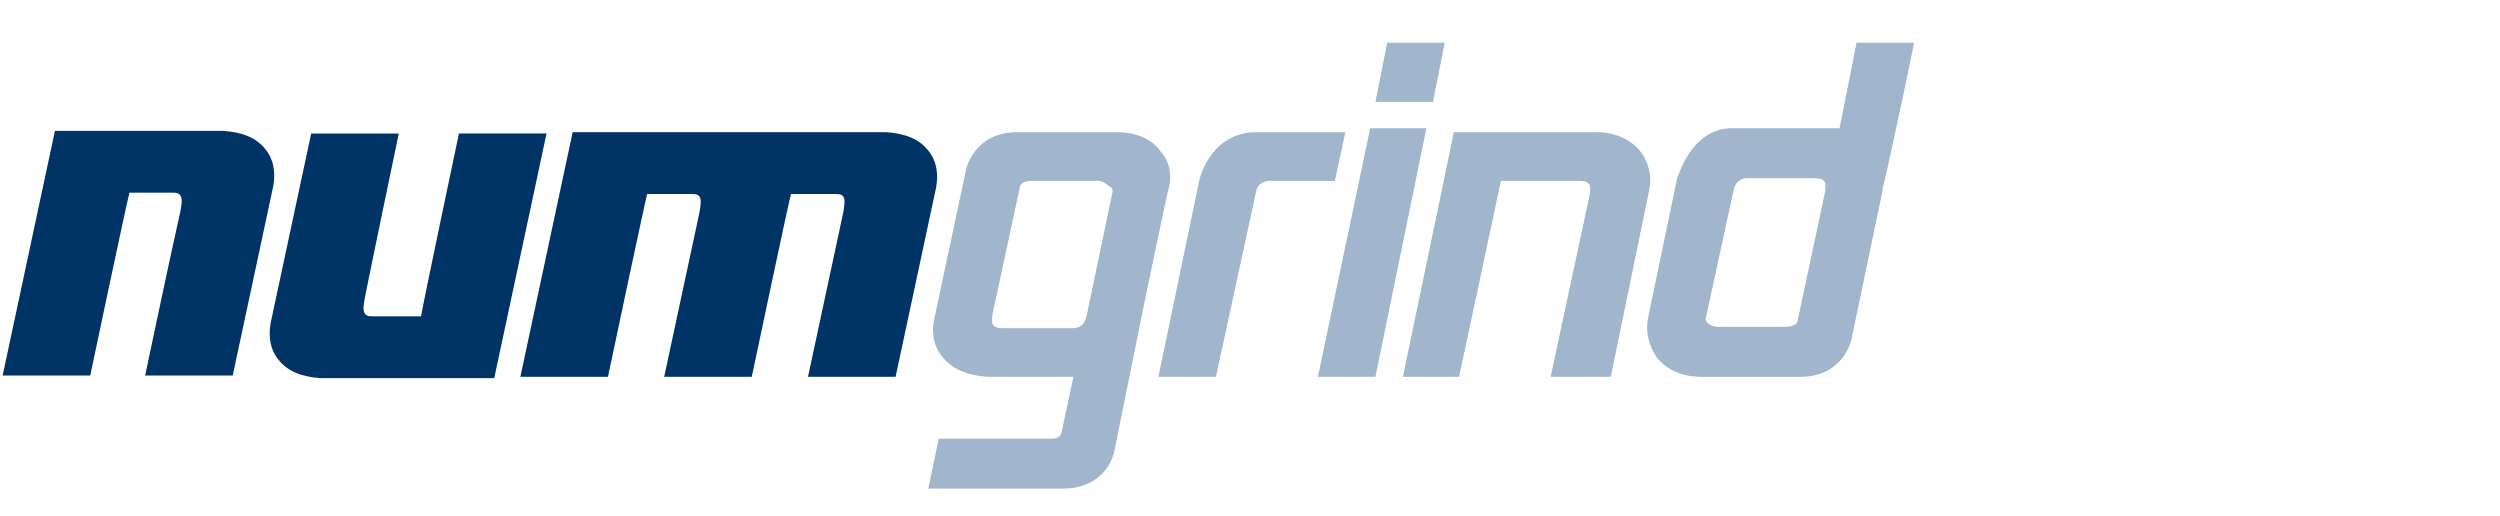 <?xml version="1.0" encoding="utf-8"?>
<!-- Generator: Adobe Illustrator 24.0.3, SVG Export Plug-In . SVG Version: 6.00 Build 0)  -->
<svg version="1.1" id="Ebene_1" xmlns="http://www.w3.org/2000/svg" xmlns:xlink="http://www.w3.org/1999/xlink" x="0px" y="0px"
     width="189px" height="39px" viewBox="0 0 189 39" style="enable-background:new 0 0 189 39;" xml:space="preserve">
<style type="text/css">
	.st0{fill:#A1B5CD;}
	.st1{fill:#003366;}
</style>
<g id="numgrind">
	<g>
		<g>
			<path class="st0" d="M94.987,9.994c-3.558,0-4.349,3.679-4.349,3.778l-3.064,14.716h4.349l3.064-14.12
				c0.198-0.696,0.988-0.696,0.988-0.696h4.942l0.791-3.679H94.987L94.987,9.994z"/>
		</g>
		<path class="st0" d="M87.772,11.485c-0.692-0.994-1.878-1.492-3.361-1.492h-7.512c-3.262,0-3.855,2.784-3.855,2.784l-2.372,11.137
			c-0.297,1.193-0.099,2.287,0.593,3.082c0.692,0.895,1.878,1.392,3.361,1.492c0,0,4.448,0,6.523,0l-0.89,4.176
			c-0.099,0.497-0.593,0.497-0.791,0.497h-8.5l-0.791,3.778h10.181c3.262,0,3.855-2.685,3.855-2.685l2.076-10.242l0,0
			c0.494-2.486,1.977-9.446,1.977-9.446C88.661,13.374,88.464,12.281,87.772,11.485z M75.911,24.809c-0.297,0-0.593,0-0.791-0.199
			c-0.198-0.199-0.099-0.497-0.099-0.795l2.076-9.645c0-0.099,0.099-0.497,0.89-0.497h5.041c0.297,0,0.593,0.199,0.791,0.398
			c0.297,0.099,0.297,0.298,0.297,0.398l-1.977,9.446c-0.198,0.895-0.89,0.895-0.988,0.895H75.911z"/>
		<path class="st0" d="M113.47,13.673h5.832c0.297,0,0.593,0,0.791,0.199c0.198,0.199,0.099,0.497,0.099,0.795l-2.965,13.821h4.547
			l2.866-13.921c0.297-1.193,0-2.287-0.593-3.082c-0.692-0.895-1.878-1.492-3.361-1.492h-10.774l-3.855,18.495h4.25L113.47,13.673z"
			/>
		<g>
			<path class="st1" d="M13.147,14.568c0.791,0,0.593,0.795,0.494,1.392c-0.593,2.585-2.669,12.429-2.669,12.429h6.622l3.064-14.318
				c0.198-1.094,0-2.088-0.593-2.784c-0.692-0.895-1.779-1.293-3.163-1.392l0,0l0,0H4.449H4.152L0.199,28.389h6.622
				c0,0,2.768-13.125,2.965-13.821H13.147L13.147,14.568z"/>
			<path class="st1" d="M61.085,28.488h6.622l3.064-14.318c0.198-1.094,0-2.088-0.593-2.784c-0.692-0.895-1.779-1.293-3.163-1.392
				H43.689h-0.395L39.34,28.488h6.622c0,0,2.768-13.125,2.965-13.821h3.459c0.791,0,0.593,0.696,0.494,1.392l-2.669,12.429h6.622
				c0,0,2.768-13.125,2.965-13.821l0,0l0,0h3.459c0.791,0,0.593,0.696,0.494,1.392L61.085,28.488L61.085,28.488z"/>
			<path class="st1" d="M28.072,23.914c-0.791,0-0.593-0.795-0.494-1.392c0.494-2.486,2.57-12.429,2.57-12.429h-6.622l-3.064,14.318
				c-0.198,1.094,0,2.088,0.593,2.784c0.692,0.895,1.779,1.293,3.163,1.392l0,0l0,0h13.146l3.954-18.495h-0.593h-6.029
				c0,0-2.768,13.125-2.866,13.821L28.072,23.914L28.072,23.914z"/>
		</g>
		<g>
			<polygon class="st0" points="103.586,9.695 99.633,28.488 103.982,28.488 107.836,9.695 			"/>
			<polygon class="st0" points="108.331,7.707 109.22,3.232 104.871,3.232 103.982,7.707 			"/>
		</g>
		<path class="st0" d="M144.704,3.232h-4.349l-1.285,6.463c-0.198,0-0.395,0-0.692,0h-7.413c-3.163,0-4.052,3.679-4.151,3.679
			l-2.175,10.441c-0.297,1.193,0,2.287,0.593,3.182c0.692,0.895,1.878,1.492,3.361,1.492h7.512c3.262,0,3.855-2.784,3.855-2.784
			l2.372-11.335c0-0.099,0-0.099,0-0.199l0,0C142.431,14.17,144.605,3.829,144.704,3.232z M137.983,14.468l-2.076,9.745
			c0,0.099-0.099,0.497-0.988,0.497h-5.041c-0.297,0-0.593-0.099-0.791-0.298c-0.099-0.099-0.198-0.298-0.099-0.497l2.076-9.546
			c0.198-0.895,0.89-0.895,0.988-0.895h5.041c0.297,0,0.593,0,0.791,0.199C138.082,13.871,137.983,14.17,137.983,14.468z"/>
	</g>
</g>
</svg>
